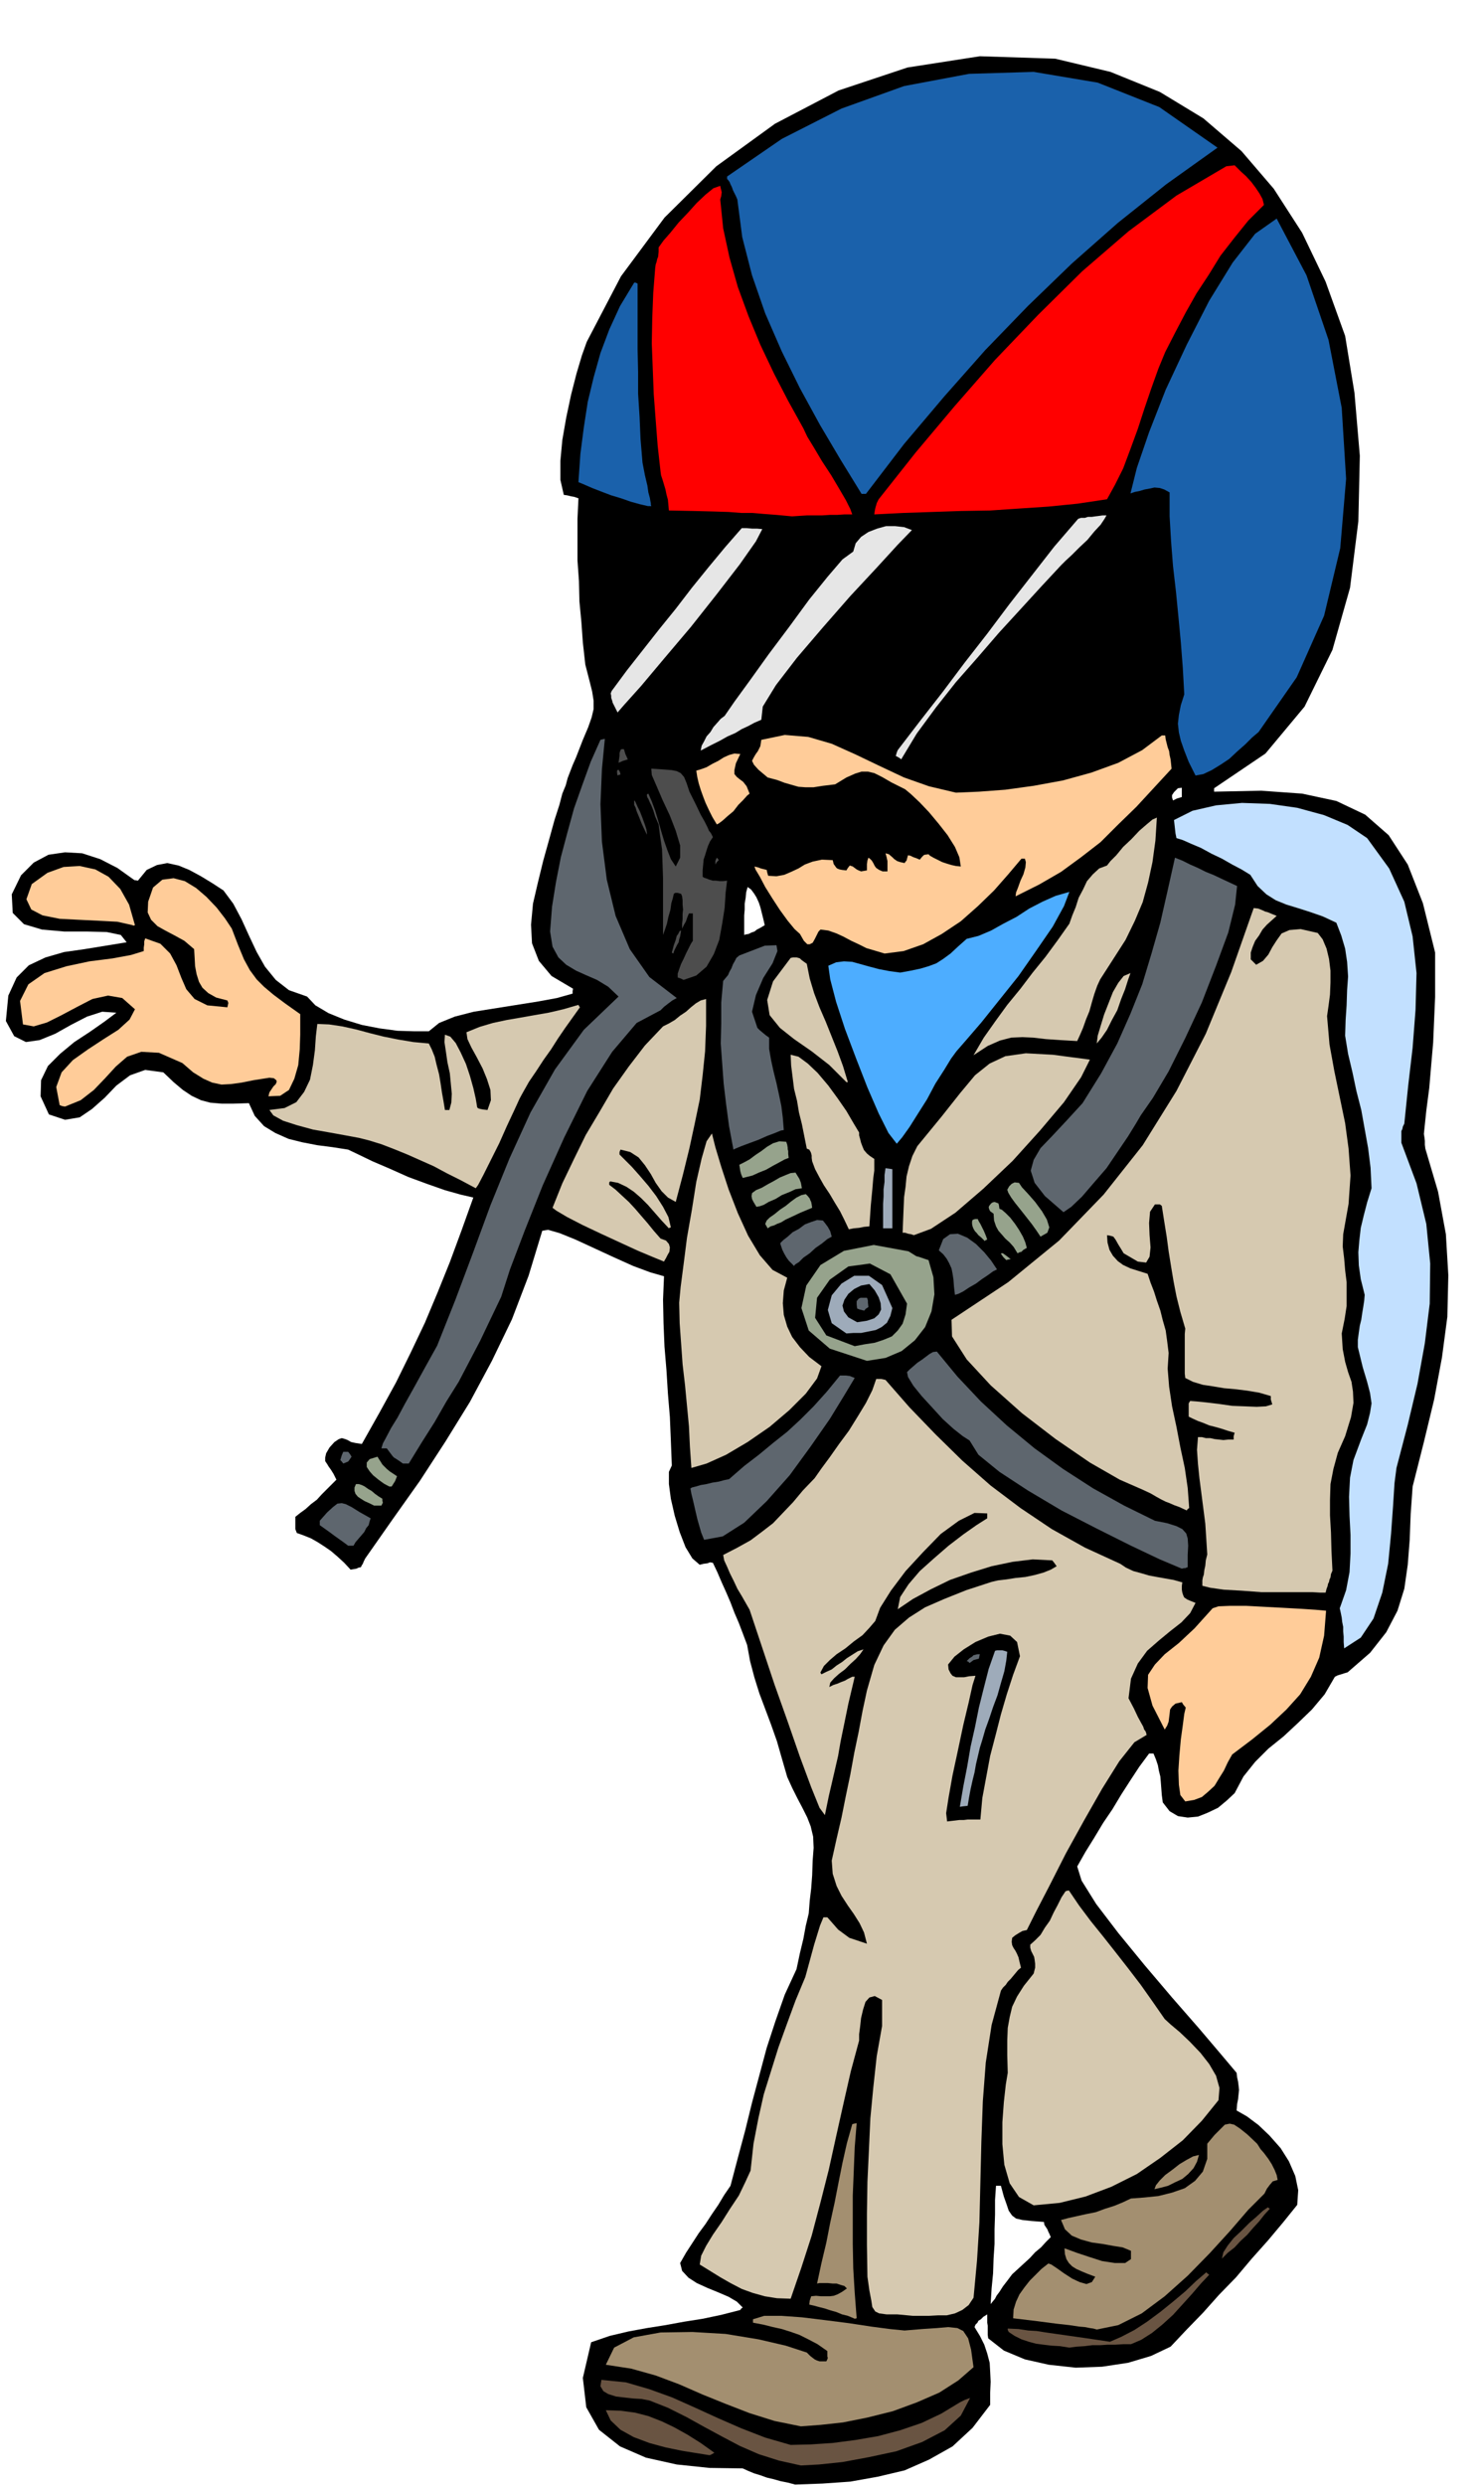 <svg xmlns="http://www.w3.org/2000/svg" width="490.455" height="821.228" fill-rule="evenodd" stroke-linecap="round" preserveAspectRatio="none" viewBox="0 0 3035 5082"><style>.brush1{fill:#000}.pen1{stroke:none}.brush2{fill:#695442}.brush3{fill:#a38f70}.brush4{fill:#d6c9b0}.brush5{fill:#9eabba}.brush6{fill:#fc9}.brush7{fill:#5e666e}.brush9{fill:#96a38c}.brush11{fill:#4d4d4d}.brush12{fill:#1a61ab}</style><path d="m1626 5081-15-4-15-3-14-4-13-3-14-5-13-4-12-5-11-5-68-1-67-7-63-14-53-23-43-34-26-46-7-60 17-73 38-13 38-9 38-7 38-6 38-7 38-6 38-8 39-10 2-3 3-2-12-12-17-10-21-9-22-9-22-10-17-11-13-14-4-16 12-21 13-20 13-20 14-19 13-20 13-19 12-20 13-19 15-57 15-56 14-57 15-56 15-56 18-55 19-54 24-52 7-33 7-29 5-27 6-25 2-26 3-25 2-27 1-30 2-26-1-23-5-21-7-18-10-20-10-19-11-22-10-22-11-38-10-35-12-34-12-32-12-32-10-32-9-34-6-33-9-24-8-21-9-21-8-21-9-21-9-20-9-21-9-19-6-1-5 2-8 1-8 2-15-13-14-23-12-31-10-33-8-35-4-30v-25l6-13-2-51-2-48-4-48-3-48-4-48-2-48-1-48 2-48-28-8-35-13-40-18-39-18-39-18-32-13-24-7-12 2-28 92-34 89-41 85-45 84-50 81-52 80-56 79-56 80-3 6-2 5-2 3-2 4-5 1-4 2-6 1-6 1-13-14-13-12-14-12-13-9-14-9-14-8-15-6-14-5-3-8v-25l10-8 11-8 11-10 12-9 10-11 10-10 10-10 10-10-6-12-5-8-5-7-3-5-4-6v-7l2-9 7-12 10-11 9-6 6-2 7 2 5 2 7 4 9 2 13 2 36-64 34-62 30-61 29-61 26-62 25-62 24-65 24-67-26-6-32-9-37-13-38-14-38-17-35-15-29-14-21-10-32-5-31-4-31-6-28-7-27-12-23-14-19-21-12-26-31 1h-25l-23-2-19-5-19-9-18-12-19-16-21-20-37-5-31 11-28 21-24 25-26 23-25 17-30 5-33-11-17-37 1-33 14-29 25-25 29-24 32-21 30-21 24-18-29-2-31 10-33 17-32 18-32 13-28 4-24-12-17-31 5-52 17-37 25-25 34-16 38-11 42-6 43-7 43-7-12-15-29-6-41-1h-46l-45-4-37-11-23-23-2-38 19-39 26-26 30-16 34-5 35 2 37 12 35 18 35 25h2l5 1 18-22 21-10 21-4 23 5 22 9 24 13 23 14 23 15 20 27 17 32 15 33 16 34 17 30 22 27 27 21 37 13 17 18 27 16 32 13 36 11 36 7 37 5 34 1h30l21-17 32-13 39-10 44-7 44-7 44-7 38-7 32-9v-5l1-5-44-26-26-31-14-36-2-38 4-43 10-43 11-45 12-43 11-40 10-31 6-23 7-17 4-15 5-13 5-13 7-16 14-36 11-26 7-20 4-17v-17l-3-19-6-24-8-31-5-45-3-42-4-42-1-42-3-42v-85l2-42-9-3-6-1-8-2-7-1-7-31v-38l4-43 8-46 10-47 11-43 11-37 10-28 70-134 89-120 106-105 120-87 130-68 141-47 148-23 154 5 113 27 101 41 89 54 78 67 66 77 58 90 48 100 40 111 19 116 11 129-3 134-17 136-36 127-57 116-80 96-105 71v7l96-2 84 6 70 15 59 28 48 42 39 60 31 79 25 101v91l-2 46-2 47-4 46-4 47-6 46-5 48 1 6 1 8v8l1 8 26 88 16 87 5 84-2 85-11 83-16 86-21 87-23 91-4 56-2 53-4 51-7 49-14 45-23 44-33 42-46 40-7 2-6 2-7 2-6 3-21 36-26 31-29 28-29 27-31 25-27 27-24 30-18 34-16 15-18 15-21 10-20 8-21 2-20-3-17-10-14-18-2-15-1-13-1-13-1-12-3-12-2-11-4-12-5-12h-9l-20 27-19 29-18 28-18 30-19 28-18 30-18 29-17 30 9 29 30 48 45 59 54 66 56 66 55 63 45 53 32 38 1 9 2 9 1 8 1 9-1 9-1 10-2 10-1 13 21 12 24 18 22 21 23 26 17 27 13 30 6 29-2 30-29 36-31 37-33 37-32 38-35 36-33 37-34 35-32 34-40 19-47 14-53 8-54 2-55-6-49-11-43-18-32-25-1-7v-19l-1-6v-17l-8 5-5 5-5 3-2 4-4 4-2 5 11 18 9 18 6 18 5 19 1 18 1 21-1 22v25l-36 47-41 38-48 27-50 22-55 13-56 10-57 4-56 2zm-104-3169 3-1 6-1 6-3 6-2 5-4 6-3 5-3 5-3-3-13-3-12-3-12-3-9-5-11-5-8-6-8-7-5-3 11-1 11-2 12v12l-1 12v40zm877-275 8-4 10-3v-19l-8 1-4 4-4 4-4 6v5l2 6zm-373 3075 4-5 5-6 3-6 6-8 7-11 10-13 9-12 12-11 12-11 12-11 11-12 12-10 10-11 10-10-3-7-2-4-2-5-2-3-4-6-1-6-26-2-18-2-13-3-8-6-7-10-4-12-6-17-6-22h-10l-2 29v30l-1 30v30l-2 30-1 30-3 31-2 32z" class="pen1 brush1"/><path d="m1638 5042-45-10-41-13-39-17-36-19-37-20-36-20-38-19-38-15-16-3-17-1-18-2-17-2-16-5-10-6-6-10 2-13 50 5 48 14 47 17 47 21 46 21 48 21 49 19 52 15 41-1 45-3 46-6 47-8 45-12 44-15 40-19 38-23 10-5 11-4-19 36-33 30-46 24-53 19-56 12-54 10-48 5-37 2zm-187-21-25-4-31-5-34-7-33-9-32-12-27-15-20-19-10-21 30 1 30 4 27 7 28 11 25 12 27 15 27 17 28 20-7 4-3 1z" class="pen1 brush2"/><path d="m1638 4962-54-11-51-16-49-19-47-19-48-21-48-18-50-14-52-8 17-35 40-21 55-10 65-1 68 4 67 11 56 13 43 14 7 7 9 7 4 2 6 2h14l2-4 1-3-1-3v-11l-20-14-19-10-18-9-17-6-19-6-18-4-20-5-21-4v-7l23-7h35l42 3 49 6 47 6 46 7 38 5 30 3 36-3 30-2 23-2 19 2 12 6 10 15 6 23 5 36-31 27-39 25-46 20-49 18-52 13-50 10-46 5-40 3z" class="pen1 brush3"/><path d="m2187 4801-19-3-17-1-17-2-15-2-15-4-15-5-14-7-12-8-2-4v-3l22 1 20 3 17 1 19 3 21 3 28 4 35 5 47 7 23-10 27-14 26-17 27-20 26-21 25-21 22-21 21-18 2 2 4 3-17 18-18 21-19 21-20 22-22 20-21 17-22 14-21 9h-16l-16 1h-16l-15 1h-16l-16 2-16 1-15 2z" class="pen1 brush2"/><path d="m2243 4764-7-2-7-1-10-2-12-1-20-3-27-3-38-5-50-6 1-18 5-16 7-15 10-14 11-14 12-12 12-12 14-11 6 2 12 8 14 10 17 11 15 7 14 4 11-4 7-11-16-6-12-5-11-5-8-5-7-7-5-8-3-10-1-12 6 2 19 7 24 8 28 9 26 4h21l12-8v-17l-17-7-19-3-22-4-22-3-22-6-19-8-14-13-8-19 15-4 18-4 18-4 20-4 19-7 19-6 17-7 17-8 27-2 29-3 28-7 26-9 21-15 16-19 9-26v-31l15-18 12-12 9-9 10-2 9 2 12 8 15 12 20 19 2 3 5 8 7 8 9 12 7 11 6 12 4 10 2 10-10 3-6 7-6 8-5 10-33 33-37 43-42 46-45 46-47 42-47 35-48 24-44 9zm-497-23-12-5-12-3-12-5-11-3-12-4-12-3-11-3-9-2 1-8 3-9 10-1 10 1h18l8-1 8-3 9-5 10-7-5-5-7-2-9-3h-8l-10-1h-17l-5 1 9-42 10-42 8-41 9-41 8-41 8-40 9-40 11-39 4-1 5-1-4 49-2 50-2 49v99l1 50 3 50 4 52-4 1-2-1z" class="pen1 brush3"/><path d="m1867 4736-32-3h-22l-15-2-8-4-6-9-2-13-4-21-4-28-1-65v-64l1-65 3-64 3-66 6-63 7-64 11-62v-53l-15-8-11 3-8 9-5 16-4 17-2 18-2 15v13l-17 63-15 66-15 67-15 68-17 67-18 68-21 65-22 64-28-1-25-4-25-7-22-8-23-12-21-12-21-13-21-13 3-18 10-20 14-23 18-26 17-27 18-27 13-27 11-24 6-55 10-52 11-49 15-48 15-48 17-47 18-49 20-48 18-66 12-39 7-17h8l8 9 14 16 23 17 36 12-6-23-9-19-12-19-12-17-13-20-10-20-8-25-2-27 10-45 10-43 9-45 9-43 8-44 9-43 8-43 9-42 15-52 19-40 23-32 29-25 33-21 39-17 45-18 52-17 13-3 17-2 19-3 20-2 19-4 18-5 15-6 12-7-5-7-4-5-40-2-41 5-43 9-42 13-43 15-39 19-37 20-31 21 5-25 17-26 23-27 29-26 30-26 30-23 27-19 22-14v-10l-26-1-32 16-37 27-36 37-36 39-30 40-22 35-10 27-12 14-14 15-18 13-17 14-18 12-14 12-12 12-7 13v1l2 3 10-5 11-5 10-8 11-7 10-8 11-7 11-7 12-4-7 10-9 10-11 10-11 11-12 9-10 9-8 9-2 9 8-4 9-3 7-3 8-3 5-3 6-3 4-2h5l-13 55-9 44-7 34-5 29-6 26-6 26-7 30-8 39-11-15-17-42-23-62-25-72-27-76-23-69-18-54-10-30-8-14-8-14-9-15-7-15-8-16-6-14-6-13-2-11 29-15 27-15 24-18 22-17 20-21 21-22 20-24 24-25 14-20 17-23 19-27 20-27 18-29 17-28 13-26 8-23h10l9 2 49 56 53 55 55 54 58 51 61 46 64 43 68 38 72 33 12 8 15 7 15 4 17 5 16 3 17 3 17 3 18 5-1 7v8l1 6 2 6 2 4 6 4 7 3 10 4-11 21-18 19-23 18-23 19-24 21-19 26-14 31-5 40 11 21 8 17 6 11 5 9 2 6 3 4 1 3 1 4-25 15-31 39-35 56-37 65-37 67-33 65-28 54-19 38-9 2-7 4-8 5-6 5-1 8 1 7 3 6 4 6 3 6 3 7 2 9 3 12-6 5-5 6-5 6-5 6-6 6-4 6-6 6-4 6-19 70-12 77-6 79-3 83-2 82-2 83-5 79-7 75-10 15-13 10-15 7-17 4h-18l-18 1h-33z" class="pen1 brush4"/><path d="m2499 4619 3-13 9-14 12-15 16-15 16-16 15-13 13-12 10-7 1 1 3 2-11 12-11 14-12 13-12 14-14 13-12 13-14 11-12 12z" class="pen1 brush2"/><path d="m2114 4510-30-17-19-28-11-38-4-42v-45l3-41 4-36 4-24-1-36v-30l1-26 4-22 5-21 10-21 14-22 20-25 3-12v-8l-1-8-1-6-3-6-3-6-2-7v-6l10-9 11-11 9-15 10-14 8-17 8-15 8-16 8-12 2-1 5-1 21 31 24 32 25 31 26 33 25 32 26 34 24 34 25 36 12 11 19 16 20 19 22 23 18 23 14 24 7 25-2 25-34 42-39 40-46 36-48 33-52 26-53 20-53 13-53 5z" class="pen1 brush4"/><path d="m2361 4477 3-8 8-10 11-11 15-11 14-11 15-9 13-7 12-3-4 14-7 13-11 12-12 10-15 7-14 7-15 4-13 3z" class="pen1 brush3"/><path d="m1937 3725-2-17 5-32 8-45 11-51 11-52 11-46 8-36 6-19-13 1-10 2h-17l-7-3-4-5-4-8-1-10 13-16 19-15 24-15 26-11 24-6 21 4 14 13 6 29-14 38-13 40-12 41-11 43-11 42-8 43-8 43-4 44h-26l-8 1h-9l-8 1-9 1-8 1z" class="pen1 brush1"/><path d="m1963 3695 7-41 8-41 7-41 9-40 8-40 10-40 10-39 13-37 4-1h11l4 1 6 2-2 18-4 22-7 24-7 25-9 24-8 24-8 22-6 21-5 16-4 17-4 17-3 17-4 16-4 18-3 16-3 18-9 1-7 1z" class="pen1 brush5"/><path d="m2424 3684-10-13-3-21-1-29 2-31 3-33 4-29 3-23 3-13-5-6-3-5-13 3-7 6-4 6-1 9-1 8-1 8-3 8-5 8-25-49-10-36 1-27 14-21 20-21 29-23 32-30 37-41 12-4 24-1h32l37 2 38 2 36 2 31 2 22 2-4 51-10 45-17 39-22 36-28 31-33 31-37 30-41 31-9 16-8 17-10 16-9 15-13 12-13 11-16 6-18 3z" class="pen1 brush6"/><path d="m1983 3401-3-3-3-1 6-6 5-3 3-3 4-1 4-1h5l-1 4-1 5-11 3-8 6z" class="pen1 brush7"/><path d="m2749 3371-1-13v-11l-1-11v-9l-2-10-1-9-2-10-2-9 13-37 7-37 2-38v-38l-2-39-1-39 2-39 7-36 16-43 12-30 6-24 3-19-3-21-6-23-9-30-10-41v-15l2-15 2-14 3-12 2-14 2-12 2-13 1-12-8-32-4-28-1-27 2-24 3-26 6-25 7-27 9-29-2-42-5-40-7-39-7-39-10-39-8-38-9-38-6-37 1-32 2-30 1-31 2-28-2-30-4-27-8-27-10-26-28-13-26-9-25-8-23-7-22-9-19-12-18-17-15-23-18-11-19-10-21-12-21-10-22-12-19-8-18-8-13-4-2-10-1-9-1-9-1-9 38-19 48-11 53-5 57 2 56 8 55 15 48 20 40 27 45 62 31 68 17 71 8 75-2 75-6 78-9 77-8 78-3 6-1 5-2 4v24l31 83 20 83 8 81-1 82-10 81-15 83-20 84-23 88-4 31-3 47-4 56-6 62-12 59-18 53-26 39-34 22z" class="pen1" style="fill:#c2e0ff"/><path d="m2700 3257-17-1h-104l-40-3-36-2-28-4-16-4v-11l1-6 2-6 1-9 2-9 1-11 3-12-2-32-2-31-4-31-4-31-4-31-3-29-2-29 2-26h8l8 2h9l9 2 9 1 9 1 10-1h11v-7l2-7-14-4-12-4-14-4-12-3-12-5-11-4-11-5-8-4v-27l3-5 13 1 20 2 25 3 28 4 26 1 24 1 19-1 13-4-3-10v-7l-24-7-24-4-24-3-23-2-24-4-20-3-20-6-16-8-1-9v-81l1-11-10-34-8-32-6-31-5-30-5-31-4-30-5-31-5-32-4-3h-10l-10 15-2 23 1 25 2 25-2 19-7 12-17-2-29-17-6-10-5-8-5-9-5-7-7-2-6-1 1 15 4 15 7 12 10 11 11 8 15 7 16 5 19 6 6 18 7 18 6 19 7 20 5 20 6 21 3 22 3 24-2 32 3 37 6 40 9 42 8 42 9 42 6 41 3 41-3 2-2 3-15-7-11-4-9-4-8-3-10-5-9-5-12-7-15-7-48-21-61-35-70-48-69-53-64-57-49-53-30-47-1-34 116-77 104-85 91-94 80-101 69-111 60-117 52-126 46-131 9 1 10 4 4 2 7 2 7 3 10 4-10 9-10 9-9 10-7 12-8 11-5 12-4 12v14l5 5 6 6 14-8 11-13 8-15 9-14 10-14 16-7 23-2 35 8 10 13 8 19 5 21 3 24v24l-1 25-3 23-3 21 5 58 10 55 11 53 11 53 7 52 4 55-4 58-11 62-1 25 3 25 2 24 3 24v49l-4 26-6 30 2 32 5 26 6 21 7 20 3 20 1 23-5 29-12 39-15 34-9 33-6 31-1 32v32l2 35 1 37 2 41-3 7-1 7-2 4-1 5-2 4-1 5-2 5-2 8h-11z" class="pen1 brush4"/><path d="m2417 3208-45-19-59-28-70-35-72-37-69-41-58-38-43-35-18-29-14-9-19-15-22-20-21-23-22-24-17-21-11-18-2-10 6-6 7-6 8-7 9-6 8-6 8-6 7-4 8-1 42 51 48 51 53 49 57 47 58 42 62 40 63 35 63 31 25 5 19 6 12 6 8 9 3 10 1 15-1 19v25l-3 1-2 1h-3l-4 1zm-1705-47-8-6-7-5-7-5-7-5-8-6-7-5-7-5-7-5v-9l15-17 12-11 9-7 9-1 8 2 12 6 16 10 23 13-2 6-2 8-5 6-4 8-6 7-6 7-6 7-4 7h-11zm728-12-6-15-4-14-4-14-3-13-3-13-3-13-3-12-2-11 3-2 8-2 10-3 12-2 12-3 13-2 11-3 10-2 31-27 30-23 29-24 29-23 27-25 27-27 27-30 27-33h12l8 1 10 4-21 35-30 49-39 56-43 59-47 53-46 44-44 28-38 7z" class="pen1 brush7"/><path d="m765 3079-10-5-9-4-8-5-6-4-5-6-2-6v-7l3-7h6l6 2 6 3 7 5 7 4 7 6 7 5 8 5v4l1 4-1 2-2 4h-15zm31-39-11-6-11-8-11-9-7-8-6-9v-9l6-7 16-5 3 5 4 6 3 5 5 5 4 4 6 5 6 4 9 6-4 10-7 11h-5z" class="pen1 brush9"/><path d="m1414 3002-3-43-2-42-4-42-4-42-5-43-3-42-3-42-1-42 3-32 6-46 7-55 10-57 9-57 11-48 10-35 11-16 7 28 12 40 15 46 19 49 21 46 24 40 26 30 30 16-7 26-2 26 2 24 7 24 10 21 16 21 19 20 25 19-9 25-23 31-34 34-40 34-45 31-44 26-40 18-31 9z" class="pen1 brush4"/><path d="m702 2993-3-4-3-3 3-10 3-7h10l4 5 3 5-4 6-3 4-5 2-5 2zm122 0-7-5-6-4-5-3-3-3-6-8-6-8h-11l3-10 7-13 10-19 13-21 15-28 19-34 22-40 25-45 37-93 36-96 36-98 39-96 43-94 50-88 59-81 71-68-21-20-23-14-23-10-20-9-20-12-16-15-12-22-5-31 4-51 8-50 10-51 13-49 14-51 17-48 17-47 20-45 4-1 5-1-6 62-3 72 3 76 10 78 18 74 29 68 40 57 56 43-9 5-8 6-9 7-7 7-49 26-50 59-51 80-47 95-44 98-37 93-30 79-18 56-22 46-21 44-22 42-22 42-25 40-24 42-26 41-27 44h-12z" class="pen1 brush7"/><path d="m1773 2783-76-25-43-37-15-46 10-46 29-42 48-29 61-12 71 13 8 5 8 5 4 1 6 2 6 2 9 3 10 35 2 35-6 35-13 32-21 27-27 22-33 14-38 6z" class="pen1 brush9"/><path d="m1748 2753-58-22-23-36 4-41 26-37 38-27 44-6 42 22 34 60-3 22-6 19-10 14-12 12-17 7-18 6-20 3-21 4z" class="pen1 brush1"/><path d="m1731 2727-30-21-8-27 8-30 20-24 26-16h30l27 19 21 47-4 16-7 14-11 9-12 6-15 3-15 3h-16l-14 1z" class="pen1 brush5"/><path d="m1753 2704-18-10-9-12-3-12 4-12 8-12 12-10 14-7 17-3 11 13 8 14 4 12 1 13-5 10-9 8-15 5-20 3z" class="pen1 brush1"/><path d="m1766 2680-8-2-5-2-1-8v-7l4-5 4-2h13l1 2 1 4v4l1 9-6 4-2 3h-2zm187-32-2-17-1-14-2-13-2-10-5-11-5-9-7-9-9-8 9-23 14-10 16-1 19 8 18 13 17 17 14 17 12 18-8 4-11 8-12 8-12 9-14 8-12 8-10 5-7 2zm-329-59-6-6-5-5-5-7-4-7-4-8-2-6-2-6v-2l6-6 9-7 10-9 13-7 12-9 13-5 12-4 12 1 4 5 6 8 5 9 3 11-9 5-11 9-13 9-12 11-13 9-9 9-8 5-2 3z" class="pen1 brush7"/><path d="m1358 2580-22-9-31-13-37-17-39-18-38-18-31-16-22-13-8-6 20-50 24-50 24-49 28-47 28-48 32-45 33-43 37-39 12-6 12-7 11-9 12-8 10-9 10-8 10-6 11-3v55l-2 52-5 49-6 50-10 48-11 51-13 53-15 57-16-9-13-13-12-17-10-18-12-18-13-16-17-11-20-5-2 5v5l10 10 15 15 16 18 18 21 16 21 14 22 11 21 5 21-3 1-1 1-15-16-14-16-14-16-14-14-15-13-15-10-17-8-16-3-2 2v5l13 10 14 13 13 12 13 14 12 14 13 15 13 16 14 16 11 4 6 7 2 7-1 9-4 7-3 6-3 5-1 2z" class="pen1 brush4"/><path d="m2058 2577-6-6-5-7 1-1h3l7 5 9 7-6 1-3 1zm23-14-8-13-8-9-9-8-6-7-8-9-5-9-4-12-1-14-7-5-2-4-1-4 1-3 4-5 3-2 4-1 8 3 1 4 1 7 5 2 8 7 9 9 10 13 8 12 8 14 5 12 3 11-7 4-4 4-4 1-4 2zm-67-25-7-7-6-5-4-5-3-3-3-5-2-5-1-5v-5l1-3 2-1 3-1h6v1l2 4 3 5 4 8 3 6 3 7 2 5 2 6-3 1-2 2zm114-9-8-12-10-14-11-14-11-14-12-15-8-11-6-10-2-6 4-7 5-5 6-3 9 1 6 9 13 14 14 16 14 19 10 17 5 16-4 11-14 8z" class="pen1 brush9"/><path d="m1869 2526-6-2-6-1-6-2h-5l1-26 1-24 1-23 3-21 2-21 5-21 7-21 10-20 50-61 38-48 30-36 30-24 32-15 42-6 55 3 76 10-18 36-35 51-49 58-56 62-60 57-57 49-50 33-35 13z" class="pen1 brush4"/><path d="m1570 2512-5-9 3-7 6-6 10-7 11-9 12-8 11-9 11-8 10-5 9-2 4 4 4 5 1 3 2 4 1 5 1 7-24 10-17 8-13 6-10 6-8 3-6 3-7 2-6 4z" class="pen1 brush9"/><path d="m1736 2514-9-19-9-18-11-18-10-17-12-18-9-16-9-17-6-16-1-7v-5l-1-4-1-3-3-5-5-2-5-25-5-25-6-24-4-24-6-24-3-24-3-24-1-22 16 4 19 14 20 19 22 26 19 26 18 26 14 24 12 20v6l2 7 2 8 3 8 3 7 6 7 6 5 9 6v24l-2 15-2 24-3 31-3 44-11 1-10 2-11 1-10 2z" class="pen1 brush4"/><path d="M1806 2512v-50l1-15v-15l2-15v-14l2-14 7 1 7 1v121h-19z" class="pen1 brush5"/><path d="m2175 2479-38-33-21-27-8-25 6-22 14-24 24-25 29-31 33-36 38-61 33-61 27-61 24-60 19-63 18-63 15-66 15-67 15 6 16 8 16 7 16 8 15 6 17 8 15 7 17 8-4 38-14 57-25 68-29 75-34 73-34 68-32 54-25 36-10 17-16 26-21 31-23 34-26 30-24 28-22 21-16 11z" class="pen1 brush7"/><path d="m1547 2468-6-10-3-6-1-6 1-6 8-6 12-5 12-7 13-7 12-7 12-5 10-4 10-1 3 5 5 8 3 8 2 11-13 2-13 6-15 6-13 8-14 6-10 6-9 3-6 1z" class="pen1 brush9"/><path d="m973 2430-30-16-28-14-28-15-27-12-27-12-27-11-26-10-26-8-20-5-27-5-33-6-34-6-33-9-28-9-20-11-8-11 31-4 24-12 16-21 12-25 6-30 4-30 2-29 3-25 24 1 27 4 27 6 30 8 28 7 30 6 30 5 32 3 6 12 6 15 4 17 5 19 3 18 3 20 3 17 3 18h9l4-15 1-18-2-21-2-21-5-23-3-21-3-20 1-15 11 4 11 13 10 19 11 24 8 24 7 25 5 22 3 18 3 2 4 1 5 1 9 1 7-20-1-21-7-22-9-22-12-23-11-20-8-17-2-14 27-11 27-8 28-6 29-5 28-5 29-5 30-7 31-9 1 2 2 3-15 21-15 21-15 22-14 22-15 21-15 23-15 22-13 23-6 11-11 24-15 32-16 36-17 34-15 30-11 21-5 7z" class="pen1 brush4"/><path d="m1519 2409-3-7-2-7-1-7-1-6 10-5 11-6 12-9 12-8 12-9 12-7 13-4 14 1 2 6 1 6v3l1 4v6l1 8-8 3-11 6-13 7-14 8-15 6-13 6-12 3-8 2z" class="pen1 brush9"/><path d="m1500 2351-9-48-6-45-5-42-3-41-3-41 1-41v-43l4-44 5-6 5-6 3-7 4-7 3-8 4-7 3-6 6-5 52-20 24-1 2 12-10 25-19 30-15 35-8 34 11 33 5 5 6 5 6 5 7 5v23l4 23 5 23 6 24 5 23 5 24 3 24 2 25-6 1-12 5-16 6-18 8-19 7-16 6-12 5-4 2z" class="pen1 brush7"/><path d="m1834 2339-17-22-20-40-23-53-23-59-23-61-18-55-12-46-4-28 16-7 16-2 17 1 18 5 18 5 19 5 21 4 22 3 22-4 19-4 17-5 16-6 14-9 15-11 15-14 18-16 24-6 26-11 25-14 27-14 26-17 27-14 27-12 28-8-11 29-23 42-33 48-37 53-40 50-36 45-31 36-20 23-11 15-14 23-18 28-17 32-19 30-17 27-15 21-11 13z" class="pen1" style="fill:#4dadff"/><path d="m133 2263-6-1-5-2-7-37 11-30 23-25 31-22 32-21 30-19 23-21 11-21-26-23-29-5-32 7-31 16-32 17-30 15-27 8-22-4-6-48 17-34 33-23 45-14 47-10 47-6 38-7 26-8v-7l1-7v-6l2-6 31 11 20 20 13 24 10 26 10 23 17 20 26 13 41 4 2-9-2-5-23-6-16-9-12-11-7-12-5-16-3-16-1-18-1-17-20-17-20-11-19-10-16-9-13-13-7-15 1-22 10-29 19-16 23-3 23 6 23 14 21 18 21 22 17 22 14 21 13 34 12 29 12 22 14 19 15 15 19 16 24 18 31 22v42l-1 30-3 32-8 28-11 23-18 12-24 1 2-8 4-6 4-6 5-5 2-5-1-3-5-4-9-1-32 5-25 5-22 3-19 1-19-4-18-8-21-13-22-19-48-21-36-2-29 10-23 20-22 24-23 24-27 21-32 13z" class="pen1 brush6"/><path d="m1731 2213-35-35-36-28-36-25-29-23-21-26-5-31 12-38 36-48 5-1h7l4 1 3 1 3 3 4 3 7 5 6 30 9 30 11 29 13 30 12 30 12 30 11 30 10 33h-3zm260-55 21-36 24-34 24-33 27-33 25-33 26-32 25-34 24-34 6-17 7-17 6-19 9-17 8-17 12-14 13-12 16-6 7-9 12-12 14-17 17-16 16-17 15-13 12-10 9-4-3 47-6 44-9 42-11 40-16 38-19 39-25 39-27 42-6 13-6 17-5 17-5 18-7 17-6 17-6 14-6 13-35-2-29-2-26-3-22-1-23 1-23 6-25 11-29 19zm252-24 2-16 6-20 7-23 9-23 9-23 11-19 11-14 14-6-5 14-6 19-8 20-8 23-11 20-10 20-11 16-10 12z" class="pen1 brush4"/><path d="m1398 2004-6-3-6-2v-8l3-9 4-11 5-10 5-11 5-10 5-10 4-6v-56h-8l-3 7-3 9-4 7-4 8v-10l1-9v-11l1-9-1-10v-9l-1-8-2-5-7-2h-5l-3 2-2 9-3 10-2 14-4 14-3 14-4 12-4 11v-116l-1-30-1-29-4-27-3-24-7-16-4-13-4-10-3-6-3-7-2-3-1-4v-2l1-1 2-1 7 16 7 19 6 20 6 21 6 20 7 20 7 18 10 15 9-18v-25l-9-30-12-31-15-32-12-28-10-23-1-13 16 1 14 1 12 1 10 2 8 4 7 8 5 12 6 18 13 26 10 21 8 14 6 12 3 7 4 5 2 4 2 4-6 9-4 9-3 9-3 10-3 9-1 11-1 11v13l3 2 6 2 5 2 7 2h6l8 1h7l8-1-3 25-2 31-5 32-6 33-11 29-15 26-21 18-26 9z" class="pen1 brush11"/><path d="m1377 1950-2-1-1-1 4-15 4-11 2-8 3-4 3-6 3-1-1 6-1 6-2 6-1 6-3 5-3 6-3 6-2 6z" class="pen1 brush11"/><path d="m1809 1950-20-6-17-5-16-8-15-7-15-8-15-7-17-6-16-2-4 4-4 8-4 8-4 7-6 3h-5l-7-7-8-14-11-10-14-17-16-22-15-23-15-24-11-21-9-15-2-6 8 2 5 2 4 1 8 2 1 5 2 7 17 1 16-3 14-6 15-7 13-8 16-6 19-4 22 1 2 8 5 7 2 2 5 2 5 1 9 1 3-5 4-5 6 2 8 6 4 2 5 2 6-1 6-1v-13l1-7 2-6 3 2 4 4 3 5 3 6 3 4 6 4 7 3h10v-21l-2-9-2-7 7 2 8 7 3 3 6 4 6 2 9 2 2-3 2-2 1-4 2-7 5 1 6 3 6 2 7 3 5-6 3-3 2-1 8-1 3 3 7 4 8 4 10 5 9 3 10 3 9 2 10 1-3-19-9-21-15-24-18-23-20-24-19-20-18-17-12-10-28-14-19-11-16-8-13-3h-13l-13 4-18 8-23 14-25 3-19 3h-17l-14-1-14-4-14-4-16-6-19-5-19-16-9-10-4-8 3-6 4-7 5-7 5-10 2-13 48-10 48 4 48 14 49 22 48 23 51 24 51 18 55 13 47-2 54-4 58-8 60-11 58-16 55-20 49-26 40-30h7l1 8 2 8 2 8 3 8 1 8 2 9 1 9 1 10-36 39-36 39-37 36-36 36-40 31-41 30-45 26-48 24 1-8 4-10 5-14 6-13 4-14 1-11-2-7h-7l-27 32-29 33-33 32-35 31-39 26-38 21-40 14-39 5zm-1538-58-31-7-38-2-41-2-39-2-35-7-23-12-10-21 11-31 32-23 33-12 33-2 32 7 27 15 24 25 18 32 12 42-3 1-2-1z" class="pen1 brush6"/><path d="M1463 1768v-7l1-3 1-2 1-2 2 2 2 3-4 4-3 5zm-140-61-10-21-6-15-5-12-2-7-3-6v-8l1-1 2 4 4 9 5 10 5 13 4 11 4 12 1 7v4z" class="pen1 brush11"/><path d="m1466 1686-9-15-7-14-7-15-5-13-5-14-4-13-3-13-2-13 10-3 11-4 12-7 12-6 11-7 11-5 11-3 12 1-9 19-3 14v8l5 6 5 4 8 6 7 9 6 15-5 4-8 9-10 10-10 13-12 10-10 9-8 6-4 2z" class="pen1 brush6"/><path d="m1263 1586-1-5v-5l1-1 2-1 3 5 1 5-4 1-2 1z" class="pen1 brush11"/><path d="m2445 1586-14-28-9-23-7-20-4-17-2-18 2-18 4-20 7-22-3-54-4-52-5-53-5-51-6-52-4-51-3-51v-49l-11-6-9-3-11-1-9 2-11 2-10 3-10 2-9 3 13-52 25-73 34-87 43-92 46-90 48-78 46-59 44-31 61 116 45 132 27 139 9 145-12 142-33 138-56 126-78 112-13 11-14 14-17 15-16 15-18 12-18 11-17 8-16 3z" class="pen1 brush12"/><path d="m1265 1560 1-7 1-7v-6l2-6 2-2h5l3 10 5 11-10 3-9 4z" class="pen1 brush11"/><path d="m1841 1551-5-3-4-2 2-7 2-5 46-60 46-59 45-60 46-59 45-60 46-59 46-59 49-57 6-2h8l6-2h8l7-1 8-1 7-1h8l-4 7-8 12-13 14-14 17-17 16-15 15-13 12-9 9-40 43-43 47-44 48-44 51-44 50-41 52-39 53-32 53-1-1-1-1zm-408-16 2-10 5-9 5-10 8-9 6-10 8-9 7-8 8-6 20-29 32-44 38-53 42-56 41-56 38-47 30-35 22-16 5-17 11-13 15-10 18-7 18-5h19l18 2 16 6-29 30-43 47-54 58-56 64-53 62-43 56-27 44-3 27-14 6-13 7-13 6-13 8-16 7-16 9-18 9-21 11zm-170-78-4-8-3-6-3-6-1-4-2-6v-4l-1-5 2-5 31-42 33-42 33-42 34-42 33-43 34-42 34-41 34-39h10l11 1h10l11 1-13 25-33 47-47 61-53 67-55 65-47 56-35 39-13 15z" class="pen1" style="fill:#e6e6e6"/><path d="m1620 1056-32-3-26-2-23-2h-23l-26-2-31-1-40-1-51-1-1-11-1-11-3-11-2-10-3-10-3-10-3-9-1-7-6-54-4-52-4-53-2-52-2-52 1-52 2-51 4-51 1-7 2-6 1-5 2-5 1-10v-9l10-14 14-16 17-21 19-20 18-20 18-17 16-13 14-5 1 5 2 8-1 8-2 7 6 59 13 60 17 60 22 60 24 58 28 59 29 56 31 56 8 17 14 23 16 27 19 29 16 27 14 24 9 18 4 11h-16l-15 1h-15l-15 1h-31l-16 1-15 1zm168-4 1-7 1-5 1-4 1-3 1-4 2-4 2-4 4-5 72-91 79-94 83-95 88-92 90-89 95-82 98-73 102-60 9-1 8-1 5 5 8 8 10 9 11 12 9 12 8 12 6 11 3 12-32 32-29 36-28 36-24 39-25 38-22 39-21 40-21 41-14 34-14 39-14 41-14 43-15 41-15 40-17 34-16 29-60 9-60 6-60 4-59 4-60 1-59 2-59 2-59 3z" class="pen1" style="fill:red"/><path d="m1325 1035-17-4-18-5-20-7-20-6-21-8-18-7-16-7-12-5 4-58 7-54 8-52 12-50 14-50 18-48 22-48 29-48h3l4 2v134l1 46v45l3 47 2 46 4 48 5 26 5 21 2 14 3 11 1 6 1 5v3l1 3h-7zm437-25-43-70-42-71-41-75-37-75-34-78-27-78-20-78-10-77-3-7-3-6-3-6-2-6-3-6-2-5-3-4-2-2v-5l112-77 122-62 128-46 133-25 132-4 131 22 126 50 119 83-105 75-99 79-94 83-90 87-87 90-84 95-82 97-78 102h-9z" class="pen1 brush12"/></svg>
